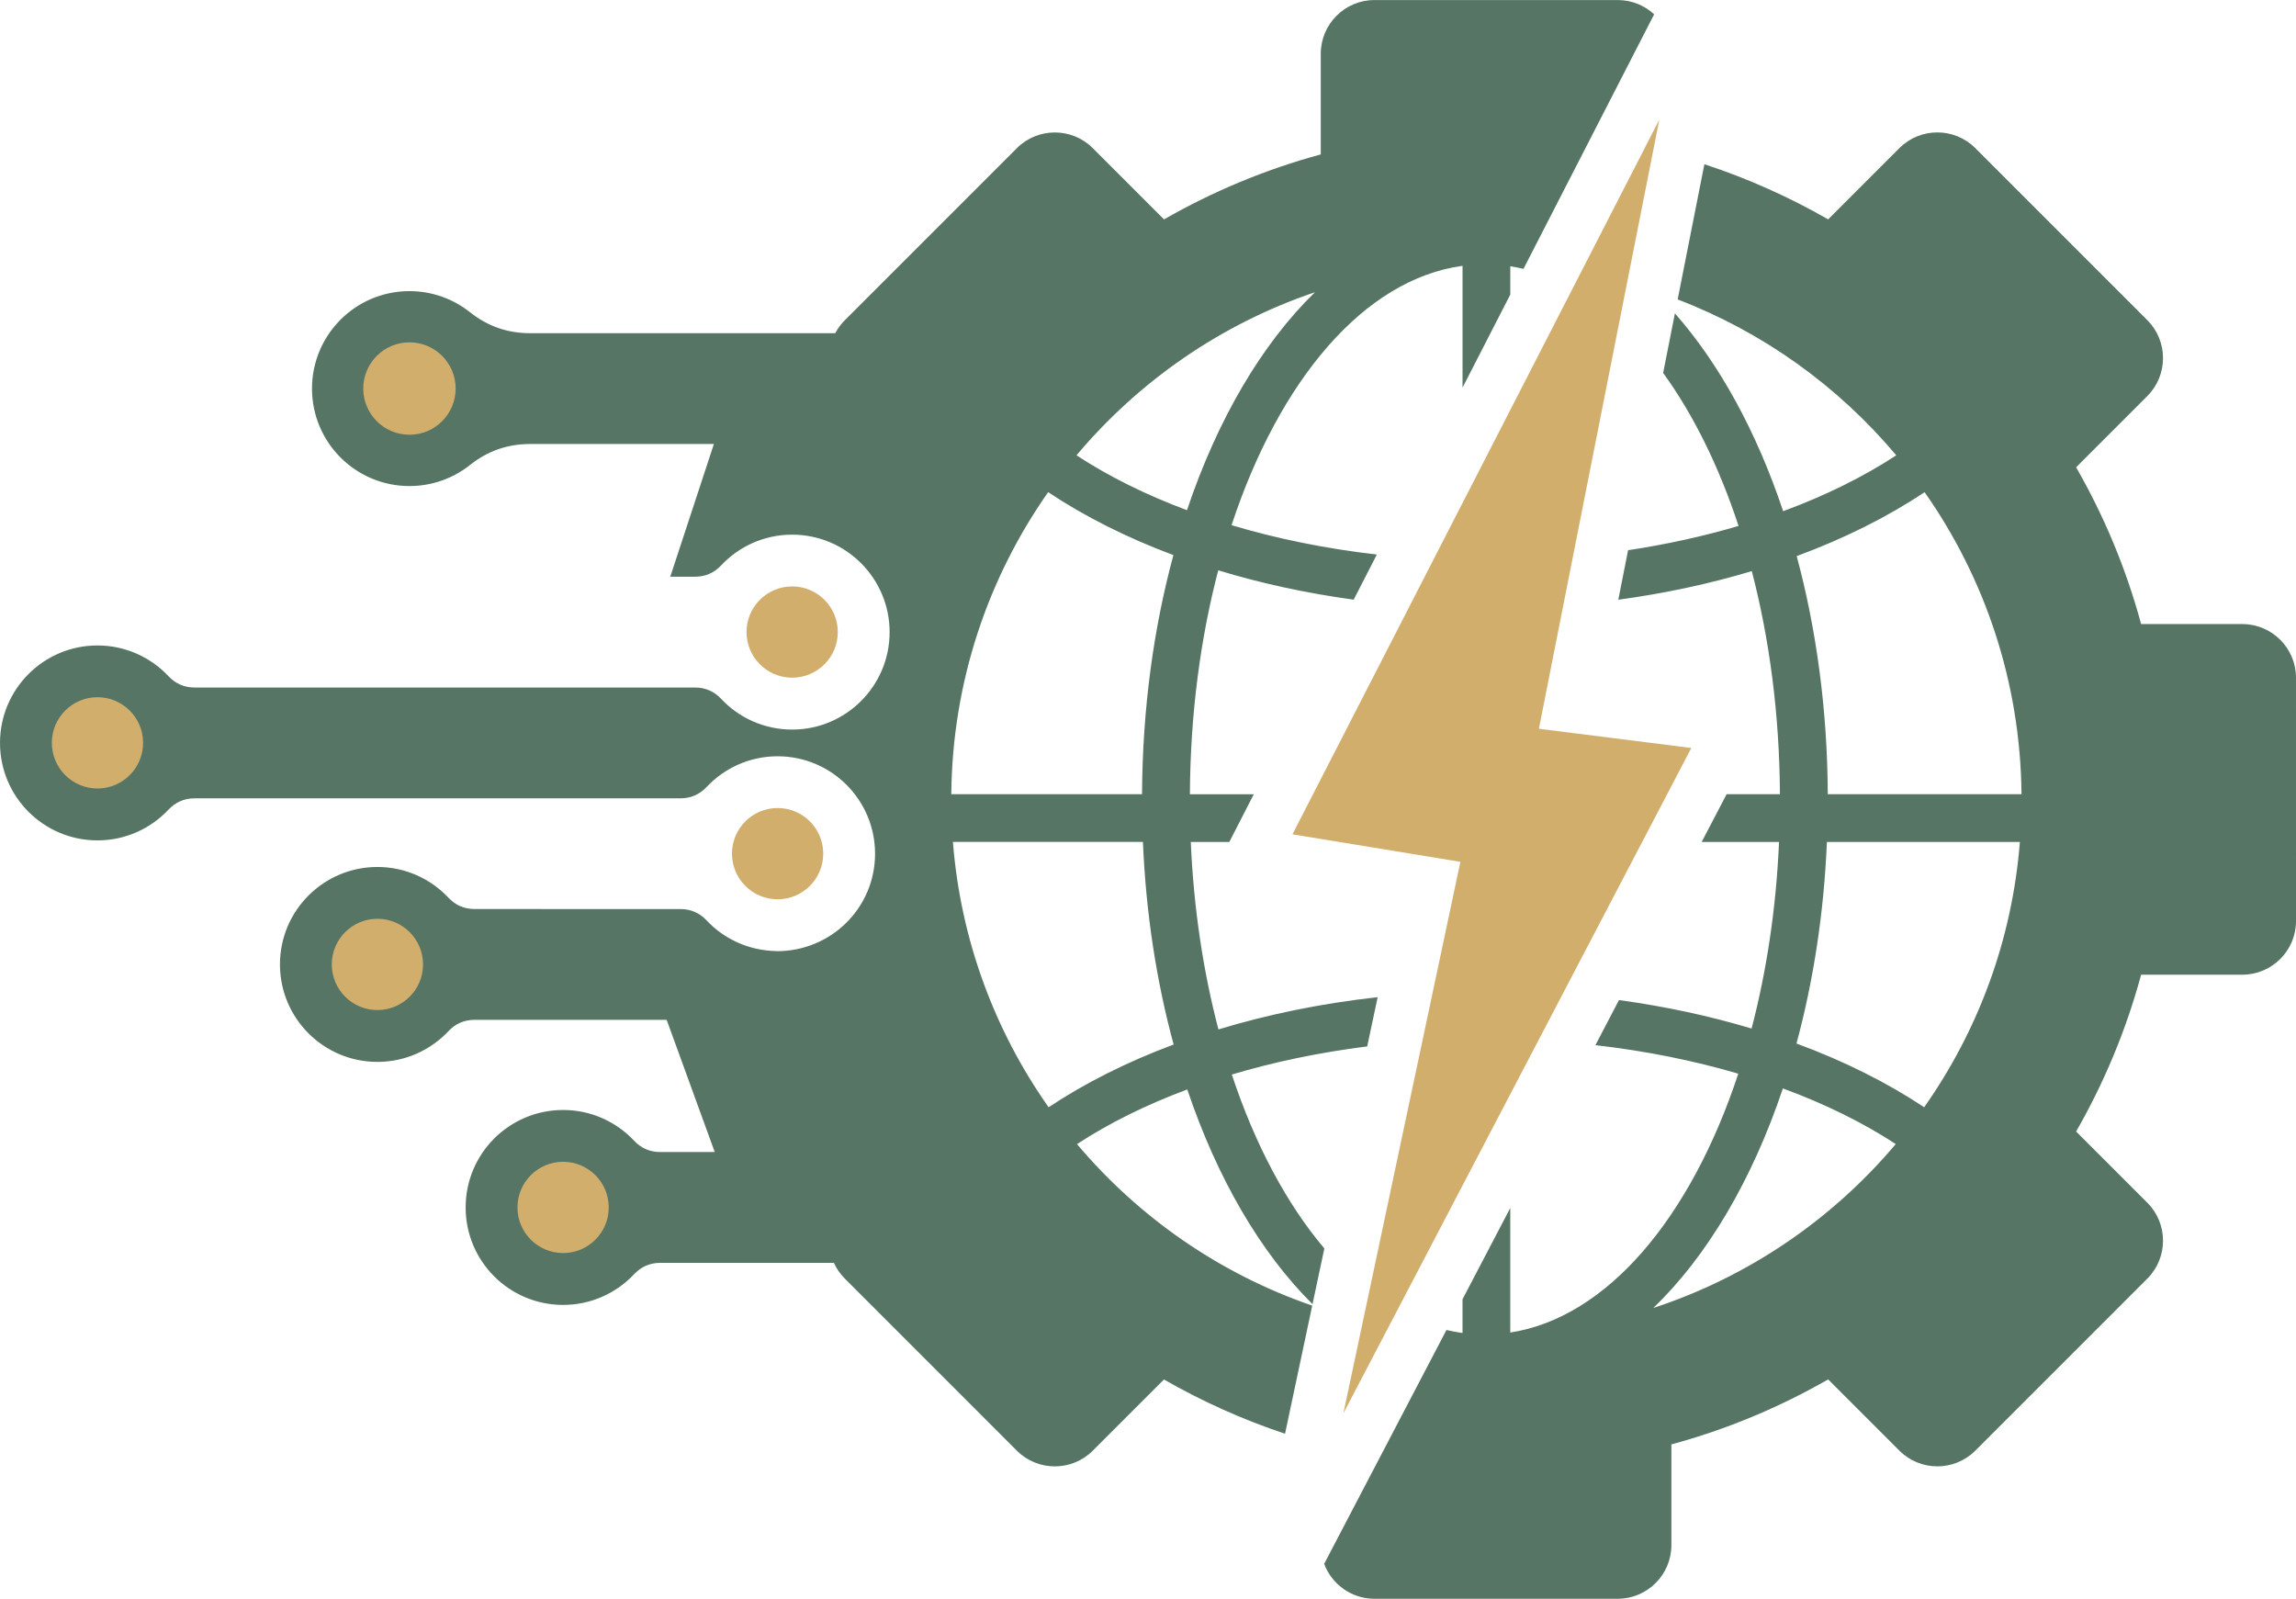 <?xml version="1.0" encoding="UTF-8"?>
<!DOCTYPE svg PUBLIC "-//W3C//DTD SVG 1.1//EN" "http://www.w3.org/Graphics/SVG/1.1/DTD/svg11.dtd">
<!-- Creator: CorelDRAW -->
<svg xmlns="http://www.w3.org/2000/svg" xml:space="preserve" width="64.246mm" height="44.734mm" version="1.1" style="shape-rendering:geometricPrecision; text-rendering:geometricPrecision; image-rendering:optimizeQuality; fill-rule:evenodd; clip-rule:evenodd"
viewBox="0 0 3639.66 2534.27"
 xmlns:xlink="http://www.w3.org/1999/xlink"
 xmlns:xodm="http://www.corel.com/coreldraw/odm/2003">
 <defs>
  <style type="text/css">
   <![CDATA[
    .fil1 {fill:#D2AE6D}
    .fil0 {fill:#567564}
   ]]>
  </style>
 </defs>
 <g id="Layer_x0020_1">
  <g id="Logo-2.eps">
   <path class="fil0" d="M2649.51 2289.61c87.92,-23.83 171.26,-58.74 248.5,-103.05l113.02 113.01c33.1,33.09 87.08,33.09 120.17,0l272.84 -272.84c33.1,-33.1 33.1,-87.08 0,-120.18l-112.94 -112.95c44.35,-77.25 79.22,-160.64 103.07,-248.56l160.52 0c46.81,0 84.98,-38.17 84.98,-84.97l-0.02 -385.85c0,-46.8 -38.17,-84.98 -84.98,-84.98l-160.51 0c-23.84,-87.92 -58.72,-171.3 -103.07,-248.55l112.94 -112.96c33.11,-33.09 33.11,-87.07 0,-120.17l-272.84 -272.84c-33.08,-33.1 -87.08,-33.1 -120.17,0l-113.02 113.01c-61.75,-35.43 -127.39,-64.85 -196.16,-87.4l-42.37 214.32c135.7,51.94 254.68,137.75 346.53,247.08 -51.79,33.98 -112.18,63.84 -179.31,88.57 -42.07,-125.94 -101,-233.43 -171.57,-313.56l-18.67 94.43c47.93,66 88.62,148.35 119.53,242.5 -55.02,16.25 -113.65,29.23 -175.09,38.51l-15.53 78.47c74.38,-10.08 145.33,-25.44 211.64,-45.37 27.98,107.43 43.93,227.2 44.59,353.62l-84.48 0 -39.57 75.69 122.63 0c-4.58,105.17 -19.73,204.91 -43.51,295.8 -65.89,-19.77 -136.38,-35.04 -210.22,-45.12l-37.36 71.45c80.22,9.16 156.28,24.56 226.48,45.25 -75.2,227.95 -207.71,386.55 -361.45,410.29l0 -197.43 -75.69 144.73 0 53.42c-8.55,-1.16 -17.05,-2.76 -25.46,-4.75 -63.95,122.29 -128.53,245.76 -193.87,370.74 12.09,32.24 43.23,55.3 79.6,55.3l385.84 0c46.83,0 84.98,-38.18 84.98,-84.98l0 -159.69zm-1418.16 -781.96c-44.7,-0.74 -83.72,-19.35 -111.33,-48.78 -11.11,-11.83 -25.09,-17.88 -41.32,-17.88l-326.45 -0.04c-16.23,0 -30.21,-6.05 -41.31,-17.88 -28.18,-30.01 -68.22,-48.79 -112.66,-48.79 -85.32,0 -154.49,69.17 -154.49,154.49 0,85.32 69.17,154.49 154.49,154.49 44.44,0 84.48,-18.76 112.66,-48.79 11.11,-11.83 25.08,-17.89 41.31,-17.89l304.56 0 76.22 209.58 -86.43 0c-16.23,0 -30.2,-6.05 -41.31,-17.88 -28.17,-30.03 -68.21,-48.79 -112.66,-48.79 -85.32,0 -154.48,69.17 -154.48,154.49 0,85.33 69.17,154.49 154.48,154.49 44.45,0 84.49,-18.77 112.66,-48.79 11.11,-11.83 25.09,-17.88 41.31,-17.88l275.33 0c4.09,9.06 9.85,17.53 17.27,24.95l272.83 272.85c33.1,33.09 87.08,33.09 120.17,0l112.92 -112.93c60.49,34.71 124.71,63.63 191.94,85.99 14.45,-68.02 28.7,-135.24 43.09,-203.07 -146.61,-50.44 -275.02,-139.92 -372.86,-256.02 50.64,-33.13 109.47,-62.34 174.79,-86.65 47.47,140.94 116.13,258.59 198.55,340.36l18.75 -88.34c-59.69,-70.37 -109.98,-164.77 -146.69,-275.64 66.67,-19.92 138.72,-35.06 214.62,-44.58l16.57 -78.06c-89.32,9.87 -174.11,27.31 -252.39,51.11 -23.98,-91.23 -39.26,-191.44 -43.84,-297.11l61.04 0 25.72 -50.1 13.13 -25.58 -101.31 0c0.66,-126.93 16.72,-247.17 44.92,-354.94 67.18,20.46 139.17,36.2 214.72,46.51l36.72 -71.52c-81.7,-9.38 -159.11,-25.23 -230.33,-46.55 75.94,-230.35 210.39,-389.93 366.17,-411.13l0 193.06 75.69 -147.46 0 -44.87c7.01,1.08 13.99,2.46 20.92,4.1l207.13 -403.48c-15.17,-14.03 -35.44,-22.62 -57.64,-22.62l-385.84 0c-46.81,0 -84.98,38.17 -84.98,84.95l0 159.71c-87.9,23.84 -171.25,58.75 -248.5,103.06l-113.01 -113.01c-33.1,-33.1 -87.08,-33.1 -120.18,0l-272.83 272.84c-6.21,6.21 -11.25,13.15 -15.13,20.55l-483.31 0c-36.26,0 -67.43,-10.85 -95.85,-33.36 -26.33,-20.86 -59.62,-33.34 -95.83,-33.34 -85.32,0 -154.49,69.17 -154.49,154.51 0,85.32 69.17,154.48 154.49,154.48 36.21,0 69.49,-12.46 95.83,-33.31 28.43,-22.52 59.59,-33.37 95.85,-33.37l290.91 0 -69.14 210.38 39.25 0c16.23,0 30.2,-6.04 41.3,-17.88 28.18,-30.02 68.22,-48.79 112.66,-48.79 85.32,0 154.49,69.17 154.49,154.49 0,85.32 -69.17,154.49 -154.49,154.49 -44.44,0 -84.48,-18.77 -112.66,-48.79 -11.11,-11.83 -25.07,-17.88 -41.3,-17.88l-793.33 0c-16.23,0 -30.2,-6.05 -41.31,-17.88 -28.18,-30.03 -68.21,-48.79 -112.65,-48.79 -85.33,0 -154.49,69.16 -154.49,154.49 0,85.32 69.16,154.49 154.49,154.49 44.44,0 84.47,-18.77 112.65,-48.8 11.11,-11.83 25.08,-17.88 41.31,-17.88l770.28 0c16.23,0 30.2,-6.05 41.31,-17.87 28.18,-30.01 68.21,-48.77 112.63,-48.77 85.33,0 154.49,69.17 154.49,154.49 0,85.32 -69.16,154.48 -155.81,154.47zm1818.89 247.5c-58.76,-39.08 -126.93,-73.18 -202.43,-101.03 26.64,-98.42 43.45,-206.13 48.24,-319.53l305.91 0c-12.27,155.83 -66.63,299.79 -151.72,420.56zm-1189.76 -99.44c-73.83,27.57 -140.55,61.1 -198.21,99.47 -85.08,-120.78 -139.44,-264.76 -151.7,-420.59l301.21 0c4.82,114 21.8,222.28 48.69,321.12zm965.78 69.6c66.97,24.63 127.21,54.35 178.93,88.2 -100.39,119.09 -232.95,210.19 -384.3,259.84 85.54,-82.26 156.67,-202.85 205.37,-348.04zm-1164.68 -945.17c57.71,38.49 124.55,72.13 198.52,99.79 -31.29,115.46 -49.03,243.76 -49.72,378.98l-302.39 0c1.69,-178.07 58.27,-343.02 153.59,-478.77zm1186.58 101.39c75.66,-27.94 143.96,-62.14 202.77,-101.37 95.33,135.74 151.91,300.67 153.61,478.75l-307.09 0c-0.68,-134.6 -18.25,-262.33 -49.29,-377.37zm-966.52 -72.8c-65.47,-24.41 -124.42,-53.73 -175.14,-87 98.9,-117.73 229.18,-208.19 378,-258.5 -84.4,82.16 -154.62,201.76 -202.86,345.5z"/>
   <path class="fil1" d="M1232.67 1280.84c39.96,0 72.34,32.39 72.34,72.34 0,39.95 -32.38,72.34 -72.34,72.34 -39.95,0 -72.34,-32.39 -72.34,-72.34 0,-39.96 32.39,-72.34 72.34,-72.34zm-583.59 -738.17c40.44,0 73.23,32.78 73.23,73.23 0,40.44 -32.79,73.23 -73.23,73.23 -40.44,0 -73.24,-32.8 -73.24,-73.23 0,-40.45 32.8,-73.23 73.24,-73.23zm-494.59 562.52c39.95,0 72.34,32.39 72.34,72.34 0,39.95 -32.39,72.34 -72.34,72.34 -39.95,0 -72.34,-32.39 -72.34,-72.34 0,-39.95 32.39,-72.34 72.34,-72.34zm738.14 736.43c39.96,0 72.35,32.39 72.35,72.34 0,39.96 -32.39,72.34 -72.35,72.34 -39.95,0 -72.33,-32.38 -72.33,-72.34 0,-39.95 32.39,-72.34 72.33,-72.34zm-294.34 -385.19c39.95,0 72.34,32.39 72.34,72.33 0,39.95 -32.39,72.34 -72.34,72.34 -39.95,0 -72.34,-32.39 -72.34,-72.34 0,-39.95 32.39,-72.33 72.34,-72.33zm2032.1 -1266.84l-581.56 1132.93 266.21 43.61 -185.48 874.23 551.58 -1054.71 -241.64 -30.46 190.9 -965.6zm-1374.64 739.98c39.95,0 72.34,32.38 72.34,72.34 0,39.95 -32.39,72.34 -72.34,72.34 -39.95,0 -72.34,-32.39 -72.34,-72.34 0,-39.96 32.39,-72.34 72.34,-72.34z"/>
  </g>
 </g>
</svg>
